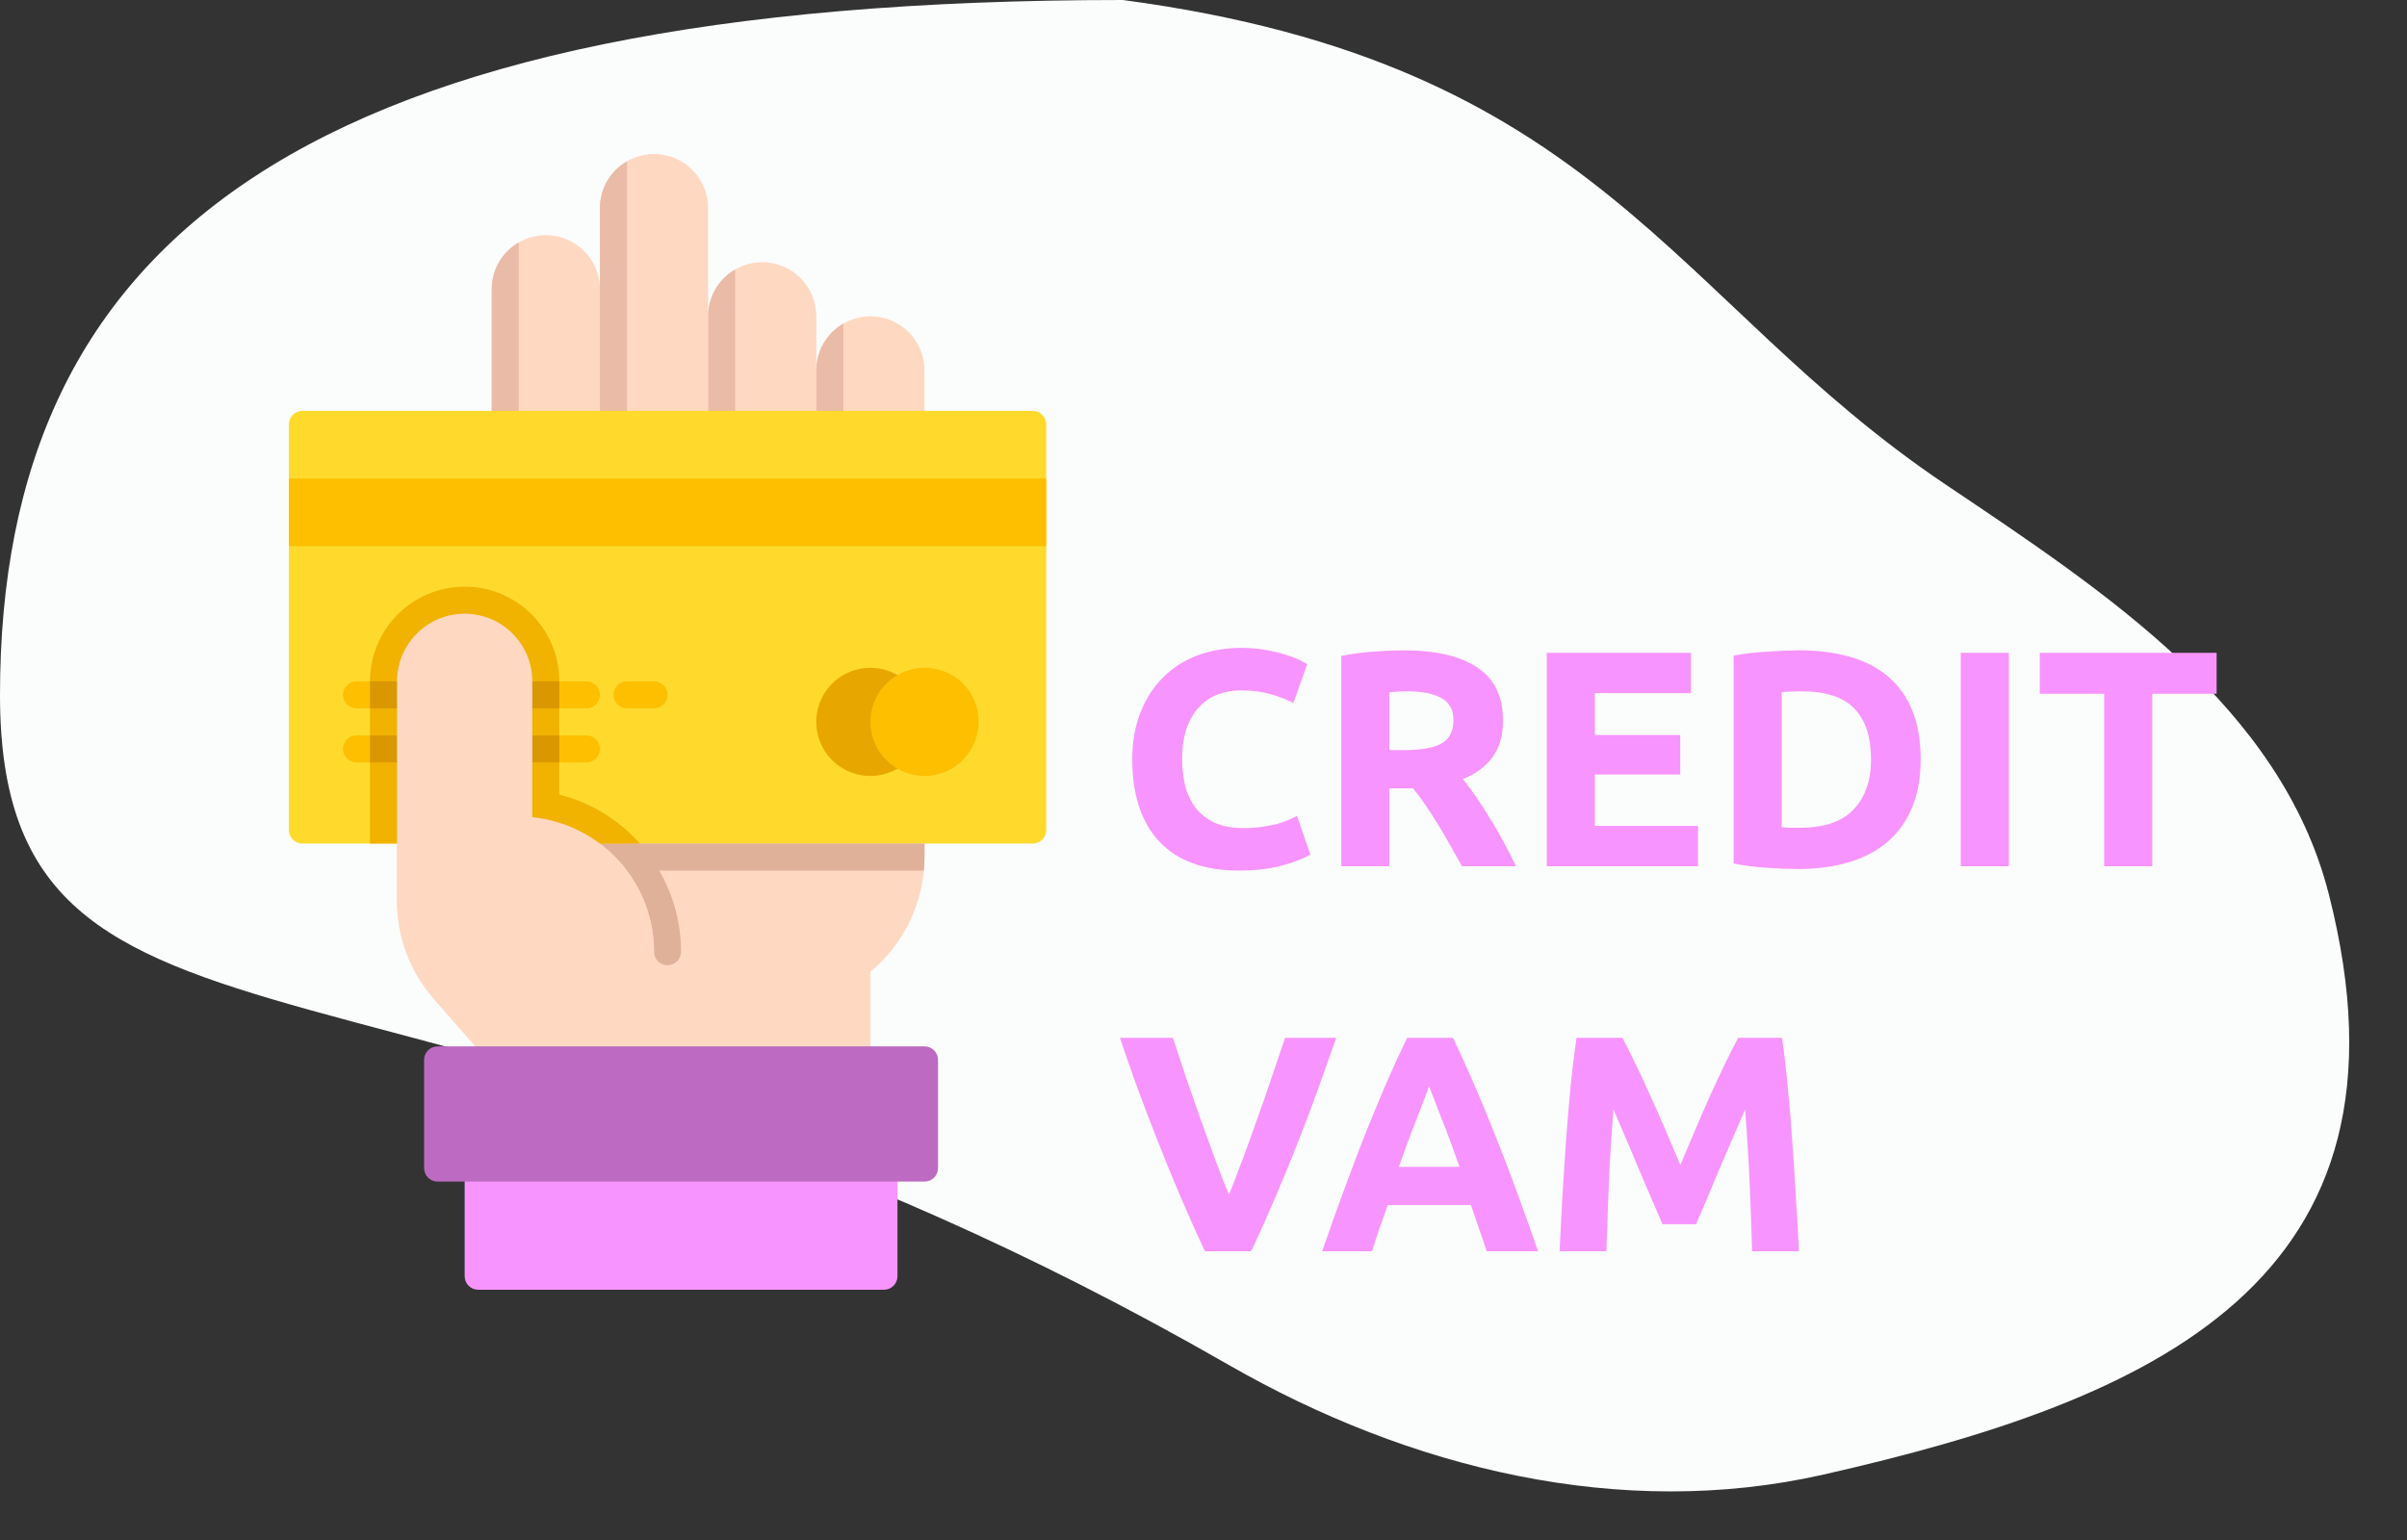 <svg width="125" height="80" viewBox="0 0 125 80" fill="none" xmlns="http://www.w3.org/2000/svg">
<rect x="0" y="0" width="125" height="80" fill="#333333" stroke="none"/>
<path d="M101.032 25.165C109.354 30.762 118.451 36.717 120.935 46.433C126.094 66.609 111.723 72.735 94.7 76.6C84.163 78.992 73.177 76.285 63.807 70.903C21.491 46.596 0 57.606 0 36.112C0 12.32 15.973 0 58.31 0C83.147 3.302 86.762 15.568 101.032 25.165Z" fill="#FBFCFC"/>
<path d="M28.345 12.214C27.6 12.214 26.885 12.51 26.358 13.037C25.832 13.564 25.536 14.279 25.536 15.024V22.048H31.155V15.024C31.155 14.279 30.859 13.564 30.332 13.037C29.805 12.51 29.09 12.214 28.345 12.214V12.214Z" fill="#FFD8C2"/>
<path d="M33.965 8C33.219 8 32.505 8.296 31.978 8.823C31.451 9.35 31.155 10.064 31.155 10.809V22.048H36.774V10.809C36.774 10.064 36.478 9.35 35.951 8.823C35.424 8.296 34.71 8 33.965 8Z" fill="#FFD8C2"/>
<path d="M39.583 13.619C38.838 13.619 38.124 13.915 37.597 14.442C37.07 14.969 36.774 15.683 36.774 16.428V22.047H42.393V16.428C42.393 15.683 42.097 14.969 41.57 14.442C41.043 13.915 40.329 13.619 39.583 13.619V13.619Z" fill="#FFD8C2"/>
<path d="M45.202 16.429C44.457 16.429 43.743 16.725 43.216 17.252C42.689 17.779 42.393 18.493 42.393 19.238V22.048H48.012V19.238C48.012 18.493 47.716 17.779 47.189 17.252C46.662 16.725 45.947 16.429 45.202 16.429V16.429Z" fill="#FFD8C2"/>
<path d="M43.798 16.808V22.047H42.393V19.238C42.392 18.745 42.521 18.26 42.768 17.834C43.015 17.407 43.37 17.053 43.798 16.808V16.808Z" fill="#EABBA7"/>
<path d="M38.179 13.998V22.048H36.774V16.428C36.773 15.936 36.903 15.451 37.149 15.024C37.396 14.598 37.751 14.243 38.179 13.998V13.998Z" fill="#EABBA7"/>
<path d="M32.56 8.379V22.048H31.155V10.81C31.154 10.317 31.284 9.832 31.53 9.405C31.777 8.979 32.132 8.625 32.56 8.379V8.379Z" fill="#EABBA7"/>
<path d="M26.94 12.594V22.048H25.536V15.024C25.535 14.531 25.664 14.047 25.911 13.62C26.158 13.193 26.513 12.839 26.94 12.594V12.594Z" fill="#EABBA7"/>
<path d="M47.309 43.119H30C29.26 42.759 28.462 42.533 27.643 42.452V35.393C27.643 34.462 27.273 33.568 26.614 32.91C25.956 32.251 25.062 31.881 24.131 31.881C23.199 31.881 22.306 32.251 21.648 32.91C20.989 33.568 20.619 34.462 20.619 35.393V46.801C20.619 48.673 21.298 50.481 22.531 51.889L25.709 55.522C25.775 55.597 25.857 55.658 25.948 55.699C26.039 55.741 26.138 55.762 26.238 55.762H44.5C44.686 55.762 44.865 55.688 44.996 55.556C45.128 55.425 45.202 55.246 45.202 55.06V50.484C46.079 49.757 46.785 48.846 47.27 47.817C47.756 46.787 48.009 45.663 48.012 44.524V43.822C48.012 43.635 47.938 43.457 47.806 43.325C47.674 43.193 47.496 43.119 47.309 43.119Z" fill="#FFD8C2"/>
<path d="M35.369 49.44C35.369 49.627 35.295 49.805 35.163 49.937C35.031 50.069 34.853 50.143 34.666 50.143C34.48 50.143 34.302 50.069 34.17 49.937C34.038 49.805 33.964 49.627 33.964 49.44C33.961 48.122 33.589 46.83 32.888 45.712C32.188 44.595 31.188 43.697 30.003 43.119H32.503C33.404 43.908 34.125 44.88 34.619 45.97C35.113 47.06 35.369 48.243 35.369 49.44V49.44Z" fill="#E0B199"/>
<path d="M53.631 21.345H15.702C15.516 21.345 15.337 21.419 15.206 21.551C15.074 21.682 15 21.861 15 22.047V43.119C15 43.305 15.074 43.484 15.206 43.615C15.337 43.747 15.516 43.821 15.702 43.821H21.321C21.508 43.821 21.686 43.747 21.818 43.615C21.95 43.484 22.024 43.305 22.024 43.119V35.393C22.024 34.834 22.246 34.298 22.641 33.903C23.036 33.508 23.572 33.285 24.131 33.285C24.69 33.285 25.226 33.508 25.621 33.903C26.016 34.298 26.238 34.834 26.238 35.393V43.119C26.238 43.305 26.312 43.484 26.444 43.615C26.576 43.747 26.754 43.821 26.941 43.821H53.631C53.817 43.821 53.996 43.747 54.128 43.615C54.259 43.484 54.333 43.305 54.333 43.119V22.047C54.333 21.861 54.259 21.682 54.128 21.551C53.996 21.419 53.817 21.345 53.631 21.345Z" fill="#FFDA2D"/>
<path d="M33.227 43.821H26.941C26.754 43.821 26.576 43.747 26.445 43.615C26.313 43.483 26.239 43.305 26.238 43.119V35.393C26.238 34.834 26.016 34.298 25.621 33.903C25.226 33.508 24.69 33.286 24.131 33.286C23.572 33.286 23.036 33.508 22.641 33.903C22.246 34.298 22.024 34.834 22.024 35.393V43.119C22.023 43.305 21.949 43.483 21.818 43.615C21.686 43.747 21.508 43.821 21.322 43.821H19.214V35.393C19.214 34.089 19.732 32.838 20.654 31.916C21.576 30.994 22.827 30.476 24.131 30.476C25.435 30.476 26.686 30.994 27.608 31.916C28.53 32.838 29.048 34.089 29.048 35.393V41.279C30.666 41.684 32.123 42.571 33.227 43.821V43.821Z" fill="#F2B200"/>
<path d="M46.607 37.5C46.605 37.304 46.646 37.11 46.725 36.931C46.805 36.753 46.922 36.593 47.069 36.463C47.144 36.398 47.204 36.317 47.245 36.227C47.287 36.137 47.309 36.039 47.31 35.94C47.311 35.84 47.291 35.742 47.251 35.651C47.211 35.56 47.152 35.479 47.078 35.412C46.675 35.049 46.175 34.81 45.638 34.725C45.102 34.64 44.552 34.713 44.056 34.934C43.56 35.154 43.138 35.514 42.842 35.97C42.547 36.426 42.389 36.957 42.389 37.5C42.389 38.043 42.547 38.575 42.842 39.03C43.138 39.486 43.56 39.846 44.056 40.067C44.552 40.288 45.102 40.36 45.638 40.275C46.175 40.19 46.675 39.952 47.078 39.588C47.152 39.522 47.211 39.44 47.251 39.349C47.291 39.258 47.311 39.16 47.31 39.061C47.309 38.961 47.287 38.863 47.245 38.773C47.204 38.683 47.144 38.603 47.069 38.537C46.922 38.408 46.805 38.248 46.725 38.069C46.646 37.89 46.605 37.696 46.607 37.5V37.5Z" fill="#E8A600"/>
<path d="M30.453 36.798H26.941C26.754 36.798 26.576 36.724 26.444 36.592C26.312 36.46 26.238 36.282 26.238 36.095C26.238 35.909 26.312 35.73 26.444 35.599C26.576 35.467 26.754 35.393 26.941 35.393H30.453C30.639 35.393 30.817 35.467 30.949 35.599C31.081 35.73 31.155 35.909 31.155 36.095C31.155 36.282 31.081 36.46 30.949 36.592C30.817 36.724 30.639 36.798 30.453 36.798Z" fill="#FDBF00"/>
<path d="M21.321 36.798H18.512C18.325 36.798 18.147 36.724 18.015 36.592C17.883 36.46 17.809 36.282 17.809 36.095C17.809 35.909 17.883 35.73 18.015 35.599C18.147 35.467 18.325 35.393 18.512 35.393H21.321C21.508 35.393 21.686 35.467 21.818 35.599C21.95 35.73 22.024 35.909 22.024 36.095C22.024 36.282 21.95 36.46 21.818 36.592C21.686 36.724 21.508 36.798 21.321 36.798Z" fill="#FDBF00"/>
<path d="M21.321 39.607H18.512C18.325 39.607 18.147 39.533 18.015 39.401C17.883 39.27 17.809 39.091 17.809 38.905C17.809 38.718 17.883 38.54 18.015 38.408C18.147 38.276 18.325 38.202 18.512 38.202H21.321C21.508 38.202 21.686 38.276 21.818 38.408C21.95 38.54 22.024 38.718 22.024 38.905C22.024 39.091 21.95 39.27 21.818 39.401C21.686 39.533 21.508 39.607 21.321 39.607Z" fill="#FDBF00"/>
<path d="M30.453 39.607H26.941C26.754 39.607 26.576 39.533 26.444 39.401C26.312 39.27 26.238 39.091 26.238 38.905C26.238 38.718 26.312 38.54 26.444 38.408C26.576 38.276 26.754 38.202 26.941 38.202H30.453C30.639 38.202 30.817 38.276 30.949 38.408C31.081 38.54 31.155 38.718 31.155 38.905C31.155 39.091 31.081 39.27 30.949 39.401C30.817 39.533 30.639 39.607 30.453 39.607Z" fill="#FDBF00"/>
<path d="M33.964 36.798H32.56C32.373 36.798 32.195 36.724 32.063 36.592C31.931 36.46 31.857 36.282 31.857 36.095C31.857 35.909 31.931 35.73 32.063 35.599C32.195 35.467 32.373 35.393 32.56 35.393H33.964C34.151 35.393 34.329 35.467 34.461 35.599C34.593 35.73 34.667 35.909 34.667 36.095C34.667 36.282 34.593 36.46 34.461 36.592C34.329 36.724 34.151 36.798 33.964 36.798Z" fill="#FDBF00"/>
<path d="M54.333 24.857H15V28.369H54.333V24.857Z" fill="#FDBF00"/>
<path d="M29.048 35.393V36.798H26.941C26.754 36.798 26.576 36.724 26.444 36.592C26.312 36.46 26.238 36.282 26.238 36.095C26.238 35.909 26.312 35.73 26.444 35.599C26.576 35.467 26.754 35.393 26.941 35.393H29.048Z" fill="#DB9700"/>
<path d="M22.024 36.095C22.023 36.281 21.949 36.46 21.818 36.591C21.686 36.723 21.508 36.797 21.322 36.798H19.214V35.393H21.322C21.508 35.393 21.686 35.468 21.818 35.599C21.949 35.731 22.023 35.909 22.024 36.095Z" fill="#DB9700"/>
<path d="M22.024 38.905C22.023 39.091 21.949 39.269 21.818 39.401C21.686 39.532 21.508 39.607 21.322 39.607H19.214V38.202H21.322C21.508 38.203 21.686 38.277 21.818 38.409C21.949 38.54 22.023 38.719 22.024 38.905V38.905Z" fill="#DB9700"/>
<path d="M29.048 38.202V39.607H26.941C26.754 39.607 26.576 39.533 26.444 39.401C26.312 39.27 26.238 39.091 26.238 38.905C26.238 38.718 26.312 38.54 26.444 38.408C26.576 38.276 26.754 38.202 26.941 38.202H29.048Z" fill="#DB9700"/>
<path d="M27.643 42.452V35.393C27.643 34.462 27.273 33.568 26.614 32.91C25.956 32.251 25.062 31.881 24.131 31.881C23.199 31.881 22.306 32.251 21.648 32.91C20.989 33.568 20.619 34.462 20.619 35.393V46.801C20.619 48.673 21.298 50.481 22.531 51.889L25.709 55.522C25.775 55.597 25.857 55.658 25.948 55.699C26.039 55.741 26.138 55.762 26.238 55.762H33.262C33.448 55.762 33.627 55.688 33.758 55.556C33.89 55.425 33.964 55.246 33.964 55.06V49.441C33.962 47.7 33.315 46.022 32.147 44.731C30.979 43.44 29.374 42.628 27.643 42.452V42.452Z" fill="#FFD8C2"/>
<path d="M45.905 59.976H24.834C24.446 59.976 24.131 60.291 24.131 60.678V66.297C24.131 66.685 24.446 67 24.834 67H45.905C46.293 67 46.607 66.685 46.607 66.297V60.678C46.607 60.291 46.293 59.976 45.905 59.976Z" fill="#F894FF"/>
<path d="M48.012 54.357H22.726C22.338 54.357 22.024 54.672 22.024 55.06V60.679C22.024 61.066 22.338 61.381 22.726 61.381H48.012C48.4 61.381 48.714 61.066 48.714 60.679V55.06C48.714 54.672 48.4 54.357 48.012 54.357Z" fill="#BD6BC2"/>
<path d="M48.012 34.69C47.456 34.69 46.913 34.855 46.451 35.164C45.989 35.472 45.629 35.911 45.416 36.425C45.204 36.938 45.148 37.503 45.256 38.048C45.365 38.593 45.632 39.093 46.025 39.486C46.418 39.879 46.919 40.147 47.464 40.255C48.009 40.364 48.574 40.308 49.087 40.096C49.6 39.883 50.039 39.523 50.348 39.061C50.657 38.599 50.821 38.056 50.821 37.5C50.825 37.13 50.754 36.763 50.614 36.421C50.474 36.078 50.267 35.767 50.006 35.506C49.744 35.244 49.433 35.037 49.091 34.897C48.749 34.757 48.382 34.687 48.012 34.69V34.69Z" fill="#FDBF00"/>
<path d="M48.012 43.821V44.524C48.012 44.763 47.998 44.994 47.977 45.226H33.262L32.56 43.821H48.012Z" fill="#E0B199"/>
<path d="M64.336 45.224C62.533 45.224 61.157 44.723 60.208 43.72C59.269 42.717 58.8 41.293 58.8 39.448C58.8 38.531 58.944 37.715 59.232 37C59.52 36.275 59.915 35.667 60.416 35.176C60.917 34.675 61.515 34.296 62.208 34.04C62.901 33.784 63.653 33.656 64.464 33.656C64.933 33.656 65.36 33.693 65.744 33.768C66.128 33.832 66.464 33.912 66.752 34.008C67.04 34.093 67.28 34.184 67.472 34.28C67.664 34.376 67.803 34.451 67.888 34.504L67.168 36.52C66.827 36.339 66.427 36.184 65.968 36.056C65.52 35.928 65.008 35.864 64.432 35.864C64.048 35.864 63.669 35.928 63.296 36.056C62.933 36.184 62.608 36.392 62.32 36.68C62.043 36.957 61.819 37.32 61.648 37.768C61.477 38.216 61.392 38.76 61.392 39.4C61.392 39.912 61.445 40.392 61.552 40.84C61.669 41.277 61.851 41.656 62.096 41.976C62.352 42.296 62.683 42.552 63.088 42.744C63.493 42.925 63.984 43.016 64.56 43.016C64.923 43.016 65.248 42.995 65.536 42.952C65.824 42.909 66.08 42.861 66.304 42.808C66.528 42.744 66.725 42.675 66.896 42.6C67.067 42.525 67.221 42.456 67.36 42.392L68.048 44.392C67.696 44.605 67.2 44.797 66.56 44.968C65.92 45.139 65.179 45.224 64.336 45.224ZM72.903 33.784C74.567 33.784 75.842 34.083 76.727 34.68C77.612 35.267 78.055 36.184 78.055 37.432C78.055 38.211 77.874 38.845 77.511 39.336C77.159 39.816 76.647 40.195 75.975 40.472C76.199 40.749 76.434 41.069 76.679 41.432C76.924 41.784 77.164 42.157 77.399 42.552C77.644 42.936 77.879 43.341 78.103 43.768C78.327 44.184 78.535 44.595 78.727 45H75.927C75.724 44.637 75.516 44.269 75.303 43.896C75.1 43.523 74.887 43.16 74.663 42.808C74.45 42.456 74.236 42.125 74.023 41.816C73.81 41.496 73.596 41.208 73.383 40.952H72.151V45H69.655V34.072C70.199 33.965 70.759 33.891 71.335 33.848C71.922 33.805 72.444 33.784 72.903 33.784ZM73.047 35.912C72.866 35.912 72.7 35.917 72.551 35.928C72.412 35.939 72.279 35.949 72.151 35.96V38.968H72.855C73.794 38.968 74.466 38.851 74.871 38.616C75.276 38.381 75.479 37.981 75.479 37.416C75.479 36.872 75.271 36.488 74.855 36.264C74.45 36.029 73.847 35.912 73.047 35.912ZM80.327 45V33.912H87.815V36.008H82.823V38.184H87.255V40.232H82.823V42.904H88.183V45H80.327ZM92.526 42.968C92.643 42.979 92.777 42.989 92.926 43C93.086 43 93.273 43 93.486 43C94.734 43 95.657 42.685 96.254 42.056C96.862 41.427 97.166 40.557 97.166 39.448C97.166 38.285 96.878 37.405 96.302 36.808C95.726 36.211 94.814 35.912 93.566 35.912C93.395 35.912 93.219 35.917 93.038 35.928C92.857 35.928 92.686 35.939 92.526 35.96V42.968ZM99.742 39.448C99.742 40.408 99.593 41.245 99.294 41.96C98.995 42.675 98.569 43.267 98.014 43.736C97.47 44.205 96.803 44.557 96.014 44.792C95.225 45.027 94.339 45.144 93.358 45.144C92.91 45.144 92.387 45.123 91.79 45.08C91.193 45.048 90.606 44.973 90.03 44.856V34.056C90.606 33.949 91.203 33.88 91.822 33.848C92.451 33.805 92.99 33.784 93.438 33.784C94.387 33.784 95.246 33.891 96.014 34.104C96.793 34.317 97.459 34.653 98.014 35.112C98.569 35.571 98.995 36.157 99.294 36.872C99.593 37.587 99.742 38.445 99.742 39.448ZM101.827 33.912H104.323V45H101.827V33.912ZM115.113 33.912V36.04H111.769V45H109.273V36.04H105.929V33.912H115.113ZM62.576 65C62.139 64.072 61.707 63.107 61.28 62.104C60.853 61.101 60.448 60.109 60.064 59.128C59.68 58.147 59.323 57.208 58.992 56.312C58.672 55.416 58.395 54.616 58.16 53.912H60.912C61.125 54.552 61.355 55.245 61.6 55.992C61.856 56.728 62.112 57.464 62.368 58.2C62.635 58.936 62.891 59.64 63.136 60.312C63.381 60.984 63.611 61.565 63.824 62.056C64.027 61.565 64.251 60.984 64.496 60.312C64.752 59.64 65.008 58.936 65.264 58.2C65.531 57.464 65.787 56.728 66.032 55.992C66.288 55.245 66.523 54.552 66.736 53.912H69.392C69.147 54.616 68.864 55.416 68.544 56.312C68.224 57.208 67.872 58.147 67.488 59.128C67.104 60.109 66.699 61.101 66.272 62.104C65.845 63.107 65.413 64.072 64.976 65H62.576ZM77.204 65C77.087 64.616 76.953 64.221 76.804 63.816C76.665 63.411 76.527 63.005 76.388 62.6H72.068C71.929 63.005 71.785 63.411 71.636 63.816C71.497 64.221 71.369 64.616 71.252 65H68.66C69.076 63.805 69.471 62.701 69.844 61.688C70.217 60.675 70.58 59.72 70.932 58.824C71.295 57.928 71.647 57.08 71.988 56.28C72.34 55.469 72.703 54.68 73.076 53.912H75.46C75.823 54.68 76.18 55.469 76.532 56.28C76.884 57.08 77.236 57.928 77.588 58.824C77.951 59.72 78.319 60.675 78.692 61.688C79.065 62.701 79.46 63.805 79.876 65H77.204ZM74.212 56.424C74.159 56.584 74.079 56.803 73.972 57.08C73.865 57.357 73.743 57.677 73.604 58.04C73.465 58.403 73.311 58.803 73.14 59.24C72.98 59.677 72.815 60.136 72.644 60.616H75.796C75.625 60.136 75.46 59.677 75.3 59.24C75.14 58.803 74.985 58.403 74.836 58.04C74.697 57.677 74.575 57.357 74.468 57.08C74.361 56.803 74.276 56.584 74.212 56.424ZM84.255 53.912C84.447 54.264 84.666 54.701 84.911 55.224C85.167 55.736 85.429 56.296 85.695 56.904C85.973 57.501 86.245 58.115 86.511 58.744C86.778 59.373 87.029 59.965 87.263 60.52C87.498 59.965 87.749 59.373 88.015 58.744C88.282 58.115 88.549 57.501 88.815 56.904C89.093 56.296 89.354 55.736 89.599 55.224C89.855 54.701 90.079 54.264 90.271 53.912H92.543C92.65 54.648 92.746 55.475 92.831 56.392C92.927 57.299 93.007 58.248 93.071 59.24C93.146 60.221 93.21 61.208 93.263 62.2C93.327 63.192 93.381 64.125 93.423 65H90.991C90.959 63.923 90.917 62.749 90.863 61.48C90.81 60.211 90.73 58.931 90.623 57.64C90.431 58.088 90.218 58.584 89.983 59.128C89.749 59.672 89.514 60.216 89.279 60.76C89.055 61.304 88.837 61.827 88.623 62.328C88.41 62.819 88.229 63.24 88.079 63.592H86.335C86.186 63.24 86.005 62.819 85.791 62.328C85.578 61.827 85.354 61.304 85.119 60.76C84.895 60.216 84.666 59.672 84.431 59.128C84.197 58.584 83.983 58.088 83.791 57.64C83.685 58.931 83.605 60.211 83.551 61.48C83.498 62.749 83.455 63.923 83.423 65H80.991C81.034 64.125 81.082 63.192 81.135 62.2C81.199 61.208 81.263 60.221 81.327 59.24C81.402 58.248 81.482 57.299 81.567 56.392C81.663 55.475 81.765 54.648 81.871 53.912H84.255Z" fill="#F894FF"/>
</svg>
